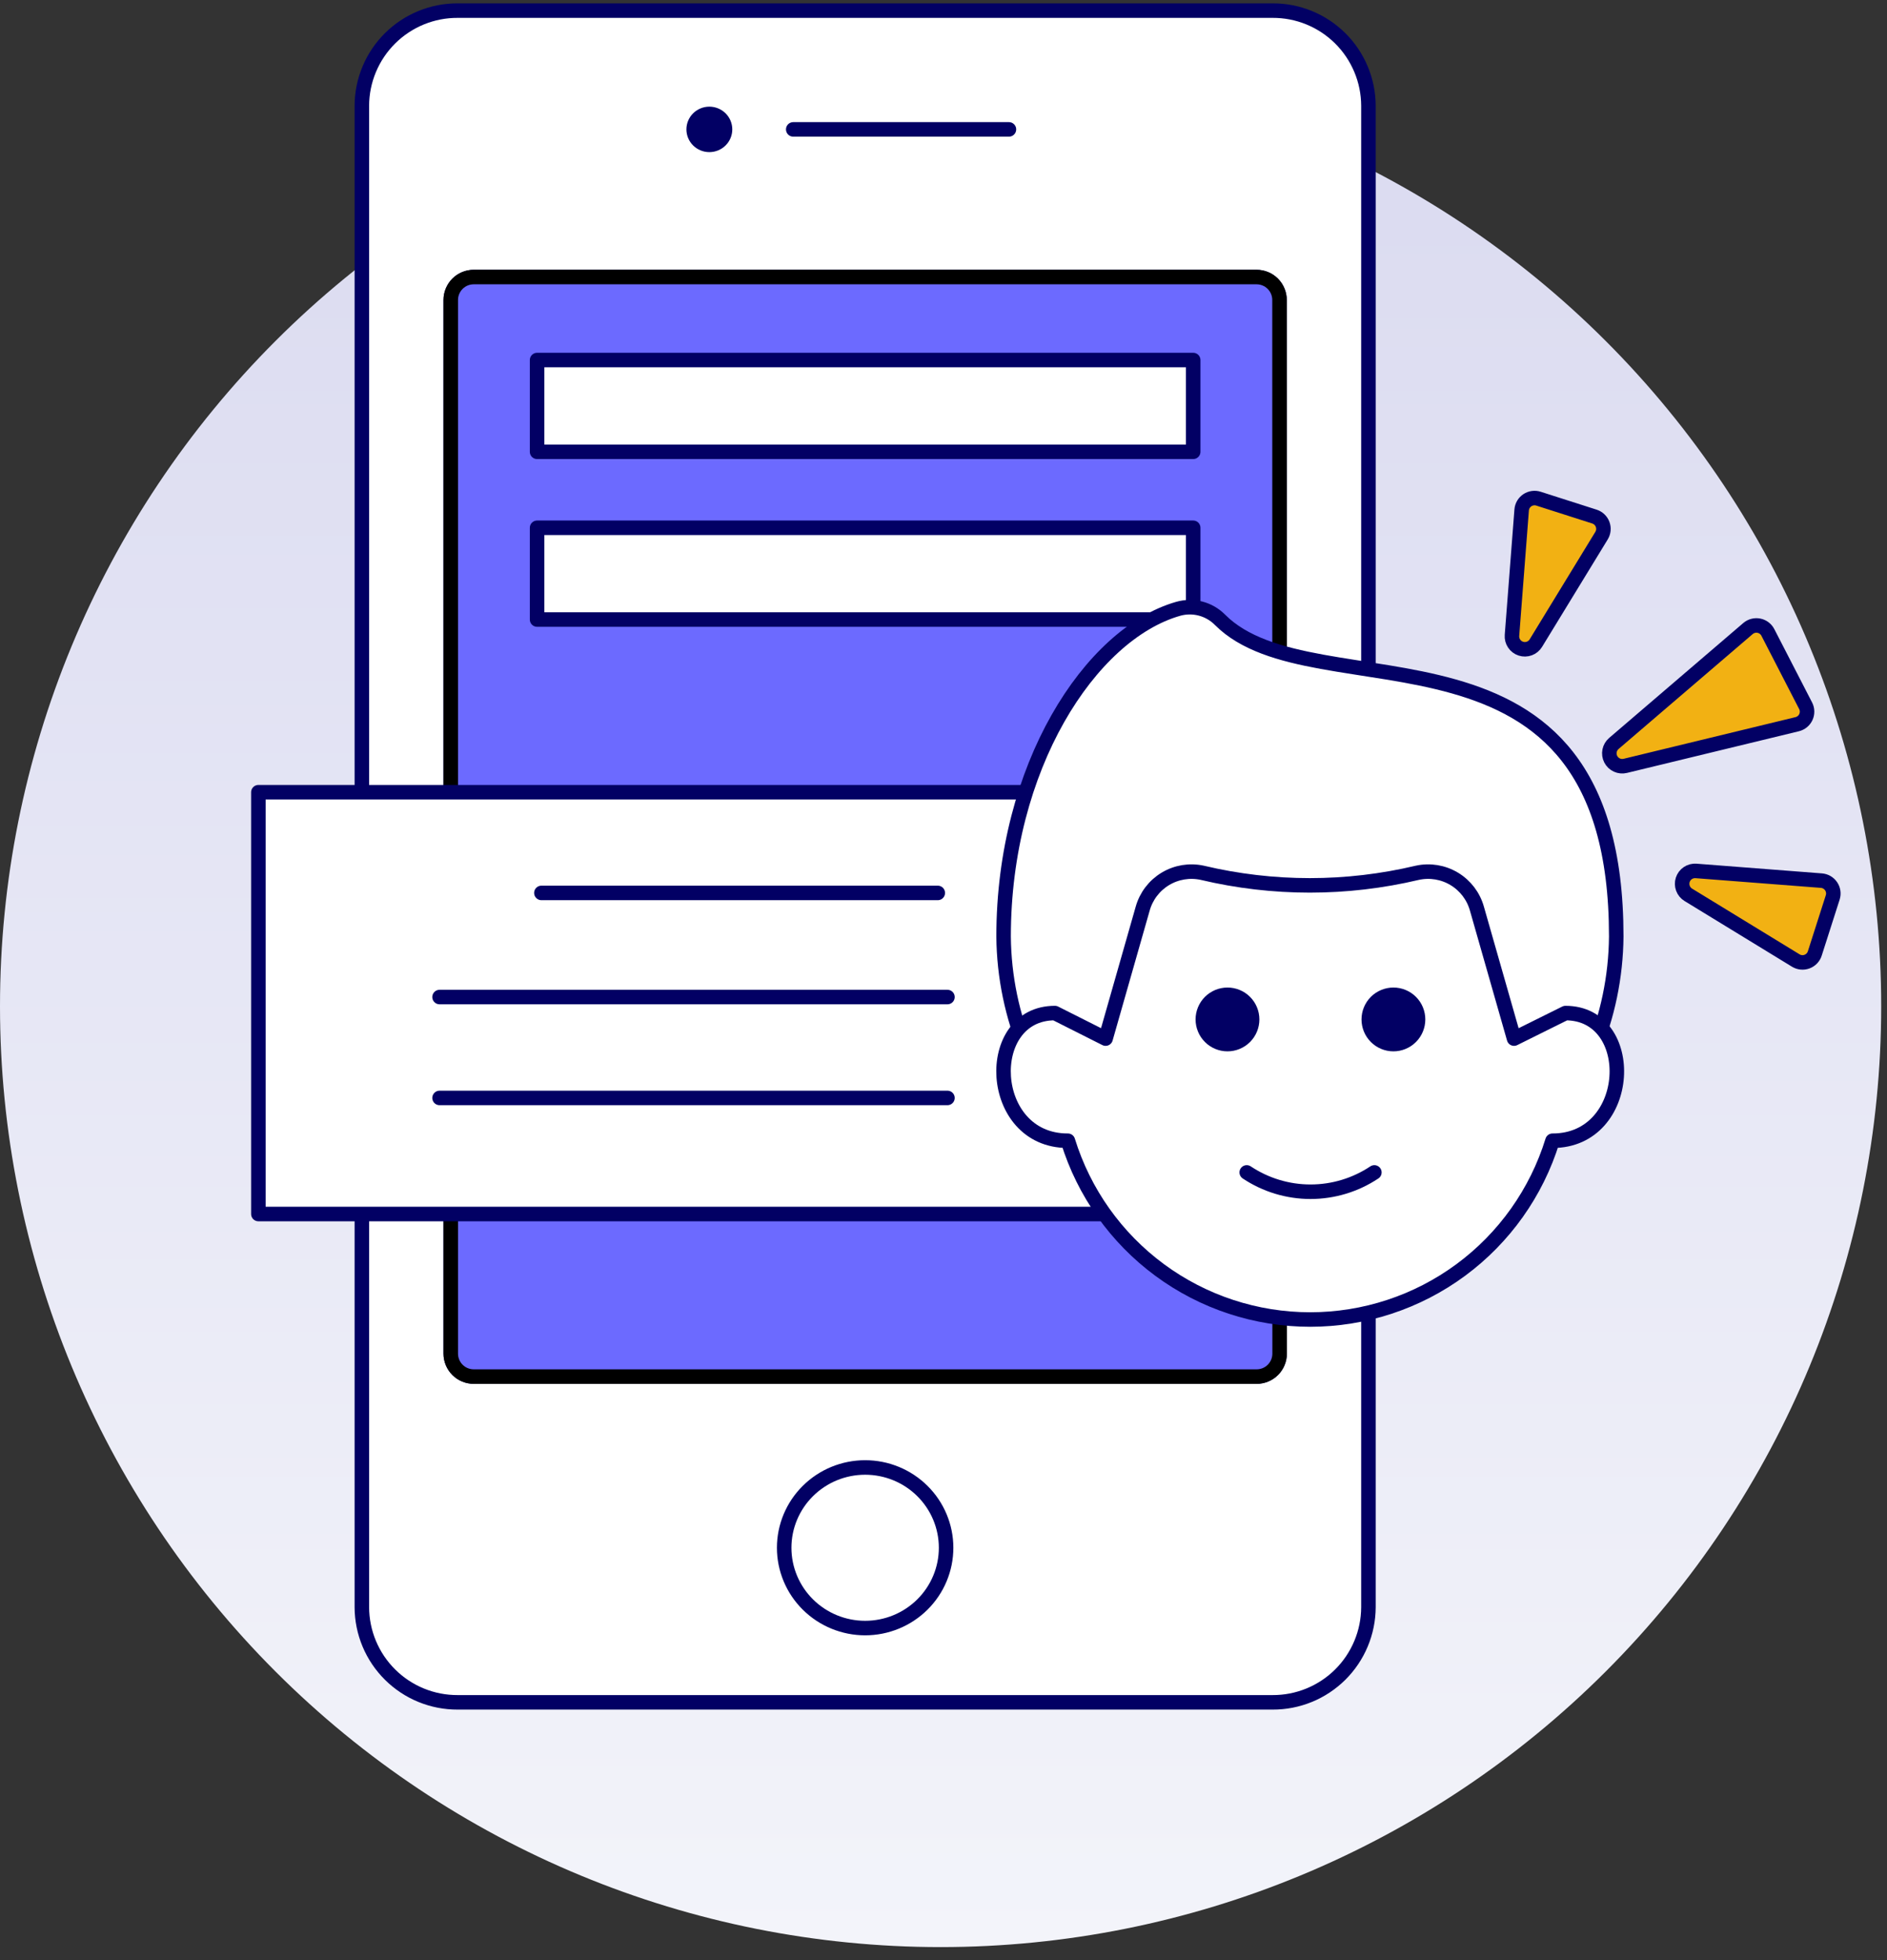 <svg width="130" height="135" viewBox="0 0 130 135" fill="none" xmlns="http://www.w3.org/2000/svg">
<rect x="0" y="0" width="130" height="135" fill="#333333" stroke="none"/>
<path d="M0 69.303C0 86.49 6.827 102.972 18.98 115.124C31.132 127.276 47.614 134.103 64.8 134.103C81.986 134.103 98.468 127.276 110.621 115.124C122.773 102.972 129.6 86.49 129.6 69.303C129.6 52.117 122.773 35.635 110.621 23.483C98.468 11.331 81.986 4.503 64.8 4.503C47.614 4.503 31.132 11.331 18.98 23.483C6.827 35.635 0 52.117 0 69.303Z" fill="url(#paint0_linear_294_137)"/>
<path d="M94.275 7.278C94.271 6.414 94.097 5.56 93.763 4.764C93.429 3.967 92.942 3.244 92.329 2.636C91.715 2.028 90.988 1.547 90.189 1.22C89.39 0.893 88.534 0.727 87.67 0.731H31.533C30.669 0.727 29.814 0.893 29.014 1.22C28.215 1.547 27.488 2.028 26.875 2.636C26.262 3.244 25.774 3.967 25.44 4.764C25.106 5.56 24.932 6.414 24.929 7.278V110.694C24.932 111.558 25.105 112.413 25.439 113.21C25.772 114.007 26.26 114.73 26.873 115.338C27.486 115.947 28.214 116.429 29.013 116.756C29.813 117.083 30.669 117.25 31.533 117.246H87.67C88.534 117.25 89.39 117.083 90.189 116.756C90.988 116.429 91.715 115.948 92.329 115.34C92.942 114.732 93.429 114.009 93.763 113.213C94.097 112.416 94.271 111.562 94.275 110.699V7.278ZM88.155 93.23C88.155 93.649 87.989 94.051 87.693 94.347C87.396 94.644 86.995 94.81 86.575 94.81H32.634C32.215 94.81 31.813 94.644 31.517 94.347C31.221 94.051 31.054 93.649 31.054 93.23V20.661C31.054 20.242 31.221 19.84 31.517 19.543C31.813 19.247 32.215 19.081 32.634 19.081H86.569C86.988 19.081 87.39 19.247 87.686 19.543C87.983 19.84 88.149 20.242 88.149 20.661L88.155 93.23Z" fill="white"/>
<path d="M94.275 7.278C94.271 6.414 94.097 5.56 93.763 4.764C93.429 3.967 92.942 3.244 92.329 2.636C91.715 2.028 90.988 1.547 90.189 1.22C89.39 0.893 88.534 0.727 87.67 0.731H31.533C30.669 0.727 29.814 0.893 29.014 1.22C28.215 1.547 27.488 2.028 26.875 2.636C26.262 3.244 25.774 3.967 25.44 4.764C25.106 5.56 24.932 6.414 24.929 7.278V110.694C24.932 111.558 25.105 112.413 25.439 113.21C25.772 114.007 26.26 114.73 26.873 115.338C27.486 115.947 28.214 116.429 29.013 116.756C29.813 117.083 30.669 117.25 31.533 117.246H87.67C88.534 117.25 89.39 117.083 90.189 116.756C90.988 116.429 91.715 115.948 92.329 115.34C92.942 114.732 93.429 114.009 93.763 113.213C94.097 112.416 94.271 111.562 94.275 110.699V7.278ZM88.155 93.23C88.155 93.649 87.989 94.051 87.693 94.347C87.396 94.644 86.995 94.81 86.575 94.81H32.634C32.215 94.81 31.813 94.644 31.517 94.347C31.221 94.051 31.054 93.649 31.054 93.23V20.661C31.054 20.242 31.221 19.84 31.517 19.543C31.813 19.247 32.215 19.081 32.634 19.081H86.569C86.988 19.081 87.39 19.247 87.686 19.543C87.983 19.84 88.149 20.242 88.149 20.661L88.155 93.23ZM88.155 93.23C88.155 93.649 87.989 94.051 87.693 94.347C87.396 94.644 86.995 94.81 86.575 94.81H32.634C32.215 94.81 31.813 94.644 31.517 94.347C31.221 94.051 31.054 93.649 31.054 93.23V20.661C31.054 20.242 31.221 19.84 31.517 19.543C31.813 19.247 32.215 19.081 32.634 19.081H86.569C86.988 19.081 87.39 19.247 87.686 19.543C87.983 19.84 88.149 20.242 88.149 20.661L88.155 93.23Z" stroke="#020064" stroke-linecap="round" stroke-linejoin="round"/>
<path d="M47.289 8.911C47.289 9.327 47.455 9.725 47.752 10.019C48.048 10.312 48.45 10.477 48.869 10.477C49.288 10.477 49.69 10.312 49.986 10.019C50.282 9.725 50.449 9.327 50.449 8.911C50.449 8.496 50.282 8.098 49.986 7.804C49.69 7.511 49.288 7.346 48.869 7.346C48.45 7.346 48.048 7.511 47.752 7.804C47.455 8.098 47.289 8.496 47.289 8.911Z" fill="#020064"/>
<path d="M54.648 8.912H69.508" stroke="#020064" stroke-linecap="round" stroke-linejoin="round"/>
<path d="M54.024 106.6C54.024 108.066 54.612 109.473 55.658 110.51C56.704 111.547 58.123 112.13 59.602 112.13C61.081 112.13 62.499 111.547 63.545 110.51C64.591 109.473 65.179 108.066 65.179 106.6C65.179 105.133 64.591 103.727 63.545 102.69C62.499 101.652 61.081 101.07 59.602 101.07C58.123 101.07 56.704 101.652 55.658 102.69C54.612 103.727 54.024 105.133 54.024 106.6Z" fill="white" stroke="#020064" stroke-linecap="round" stroke-linejoin="round"/>
<path d="M88.156 93.23C88.156 93.649 87.989 94.051 87.693 94.347C87.396 94.644 86.995 94.81 86.576 94.81H32.634C32.215 94.81 31.813 94.644 31.517 94.347C31.221 94.051 31.054 93.649 31.054 93.23V20.661C31.054 20.241 31.221 19.84 31.517 19.543C31.813 19.247 32.215 19.081 32.634 19.081H86.569C86.988 19.081 87.39 19.247 87.686 19.543C87.983 19.84 88.149 20.241 88.149 20.661L88.156 93.23Z" fill="#6C6AFF" stroke="black" stroke-linecap="round" stroke-linejoin="round"/>
<path d="M17.8 54.562H93.17V83.614H17.8V54.562Z" fill="white" stroke="#020064" stroke-linecap="round" stroke-linejoin="round"/>
<path d="M37.298 61.499H64.606" stroke="#020064" stroke-linecap="round" stroke-linejoin="round"/>
<path d="M30.282 68.67H65.272" stroke="#020064" stroke-linecap="round" stroke-linejoin="round"/>
<path d="M30.282 75.619H65.272" stroke="#020064" stroke-linecap="round" stroke-linejoin="round"/>
<path d="M37.001 36.35H82.202V42.67H37.001V36.35Z" fill="white" stroke="#020064" stroke-linecap="round" stroke-linejoin="round"/>
<path d="M37.001 24.797H82.202V31.117H37.001V24.797Z" fill="white" stroke="#020064" stroke-linecap="round" stroke-linejoin="round"/>
<path d="M116.313 61.63C116.142 61.526 116.011 61.367 115.942 61.18C115.872 60.992 115.868 60.787 115.929 60.597C115.991 60.407 116.115 60.242 116.281 60.131C116.447 60.02 116.646 59.968 116.845 59.984L125.481 60.652C125.615 60.662 125.745 60.703 125.861 60.77C125.977 60.838 126.076 60.931 126.151 61.042C126.226 61.154 126.275 61.281 126.294 61.414C126.313 61.547 126.301 61.682 126.26 61.81L125.026 65.665C124.986 65.794 124.916 65.912 124.823 66.009C124.73 66.107 124.616 66.182 124.49 66.229C124.363 66.276 124.228 66.294 124.094 66.281C123.959 66.268 123.83 66.224 123.715 66.154L116.313 61.63Z" fill="#F2B113" stroke="#020064" stroke-linecap="round" stroke-linejoin="round"/>
<path d="M105.81 44.293C105.706 44.464 105.548 44.594 105.36 44.664C105.173 44.733 104.967 44.738 104.777 44.676C104.587 44.615 104.423 44.491 104.312 44.325C104.2 44.158 104.148 43.96 104.164 43.76L104.831 35.124C104.841 34.99 104.882 34.86 104.949 34.744C105.017 34.628 105.11 34.529 105.221 34.454C105.333 34.379 105.46 34.331 105.593 34.312C105.726 34.293 105.861 34.304 105.989 34.345L109.846 35.579C109.974 35.62 110.091 35.69 110.188 35.783C110.286 35.876 110.361 35.99 110.408 36.116C110.455 36.243 110.473 36.378 110.46 36.512C110.447 36.646 110.404 36.775 110.334 36.891L105.81 44.293Z" fill="#F2B113" stroke="#020064" stroke-linecap="round" stroke-linejoin="round"/>
<path d="M111.972 52.747C111.778 52.795 111.573 52.776 111.391 52.693C111.208 52.61 111.06 52.467 110.968 52.289C110.877 52.111 110.848 51.907 110.887 51.711C110.926 51.514 111.03 51.337 111.182 51.206L120.422 43.291C120.524 43.203 120.644 43.14 120.774 43.106C120.904 43.071 121.04 43.067 121.172 43.093C121.304 43.118 121.428 43.173 121.535 43.254C121.643 43.335 121.73 43.438 121.792 43.558L124.397 48.614C124.458 48.733 124.49 48.865 124.492 48.998C124.495 49.132 124.467 49.265 124.411 49.386C124.355 49.508 124.272 49.615 124.169 49.7C124.065 49.785 123.944 49.846 123.814 49.878L111.972 52.747Z" fill="#F2B113" stroke="#020064" stroke-linecap="round" stroke-linejoin="round"/>
<path d="M111.347 64.498C111.299 70.063 109.054 75.384 105.102 79.302C101.149 83.221 95.809 85.419 90.243 85.419C84.678 85.419 79.338 83.221 75.385 79.302C71.433 75.384 69.188 70.063 69.14 64.498C69.14 52.828 75.098 43.675 81.158 41.934C81.662 41.789 82.197 41.782 82.705 41.914C83.214 42.047 83.677 42.313 84.047 42.686C90.604 49.282 111.347 41.06 111.347 64.498Z" fill="white"/>
<path d="M111.347 64.498C111.299 70.063 109.054 75.384 105.102 79.302C101.149 83.221 95.809 85.419 90.243 85.419C84.678 85.419 79.338 83.221 75.385 79.302C71.433 75.384 69.188 70.063 69.14 64.498C69.14 52.828 75.098 43.675 81.158 41.934C81.662 41.789 82.197 41.782 82.705 41.914C83.214 42.047 83.677 42.313 84.047 42.686C90.604 49.282 111.347 41.06 111.347 64.498Z" stroke="#020064" stroke-linecap="round" stroke-linejoin="round"/>
<path d="M107.849 69.773L104.306 71.532L101.75 62.586C101.511 61.727 100.952 60.992 100.188 60.532C99.424 60.072 98.513 59.921 97.642 60.112C92.772 61.268 87.699 61.268 82.829 60.112C81.958 59.921 81.047 60.072 80.283 60.532C79.519 60.992 78.96 61.727 78.721 62.586L76.168 71.532L72.676 69.773C67.658 69.773 67.995 78.566 73.556 78.566H73.57C74.672 82.133 76.887 85.253 79.891 87.469C82.895 89.685 86.53 90.88 90.262 90.88C93.995 90.88 97.63 89.685 100.634 87.469C103.638 85.253 105.853 82.133 106.954 78.566H106.965C112.529 78.566 112.868 69.773 107.849 69.773Z" fill="white" stroke="#020064" stroke-linecap="round" stroke-linejoin="round"/>
<path d="M82.366 70.212C82.366 70.795 82.598 71.354 83.01 71.766C83.422 72.179 83.981 72.41 84.564 72.41C85.147 72.41 85.706 72.179 86.118 71.766C86.53 71.354 86.762 70.795 86.762 70.212C86.762 69.629 86.53 69.07 86.118 68.658C85.706 68.246 85.147 68.015 84.564 68.015C83.981 68.015 83.422 68.246 83.01 68.658C82.598 69.07 82.366 69.629 82.366 70.212Z" fill="#020064"/>
<path d="M93.798 70.212C93.798 70.795 94.029 71.354 94.441 71.766C94.853 72.179 95.413 72.41 95.995 72.41C96.578 72.41 97.137 72.179 97.549 71.766C97.962 71.354 98.193 70.795 98.193 70.212C98.193 69.629 97.962 69.07 97.549 68.658C97.137 68.246 96.578 68.015 95.995 68.015C95.413 68.015 94.853 68.246 94.441 68.658C94.029 69.07 93.798 69.629 93.798 70.212Z" fill="#020064"/>
<path d="M85.89 80.748C87.192 81.616 88.721 82.079 90.286 82.079C91.851 82.079 93.38 81.616 94.683 80.748" stroke="#020064" stroke-linecap="round" stroke-linejoin="round"/>
<defs>
<linearGradient id="paint0_linear_294_137" x1="64.8" y1="4.503" x2="64.8" y2="134.103" gradientUnits="userSpaceOnUse">
<stop stop-color="#DADAF0"/>
<stop offset="1" stop-color="#F3F4FA"/>
</linearGradient>
</defs>
</svg>
